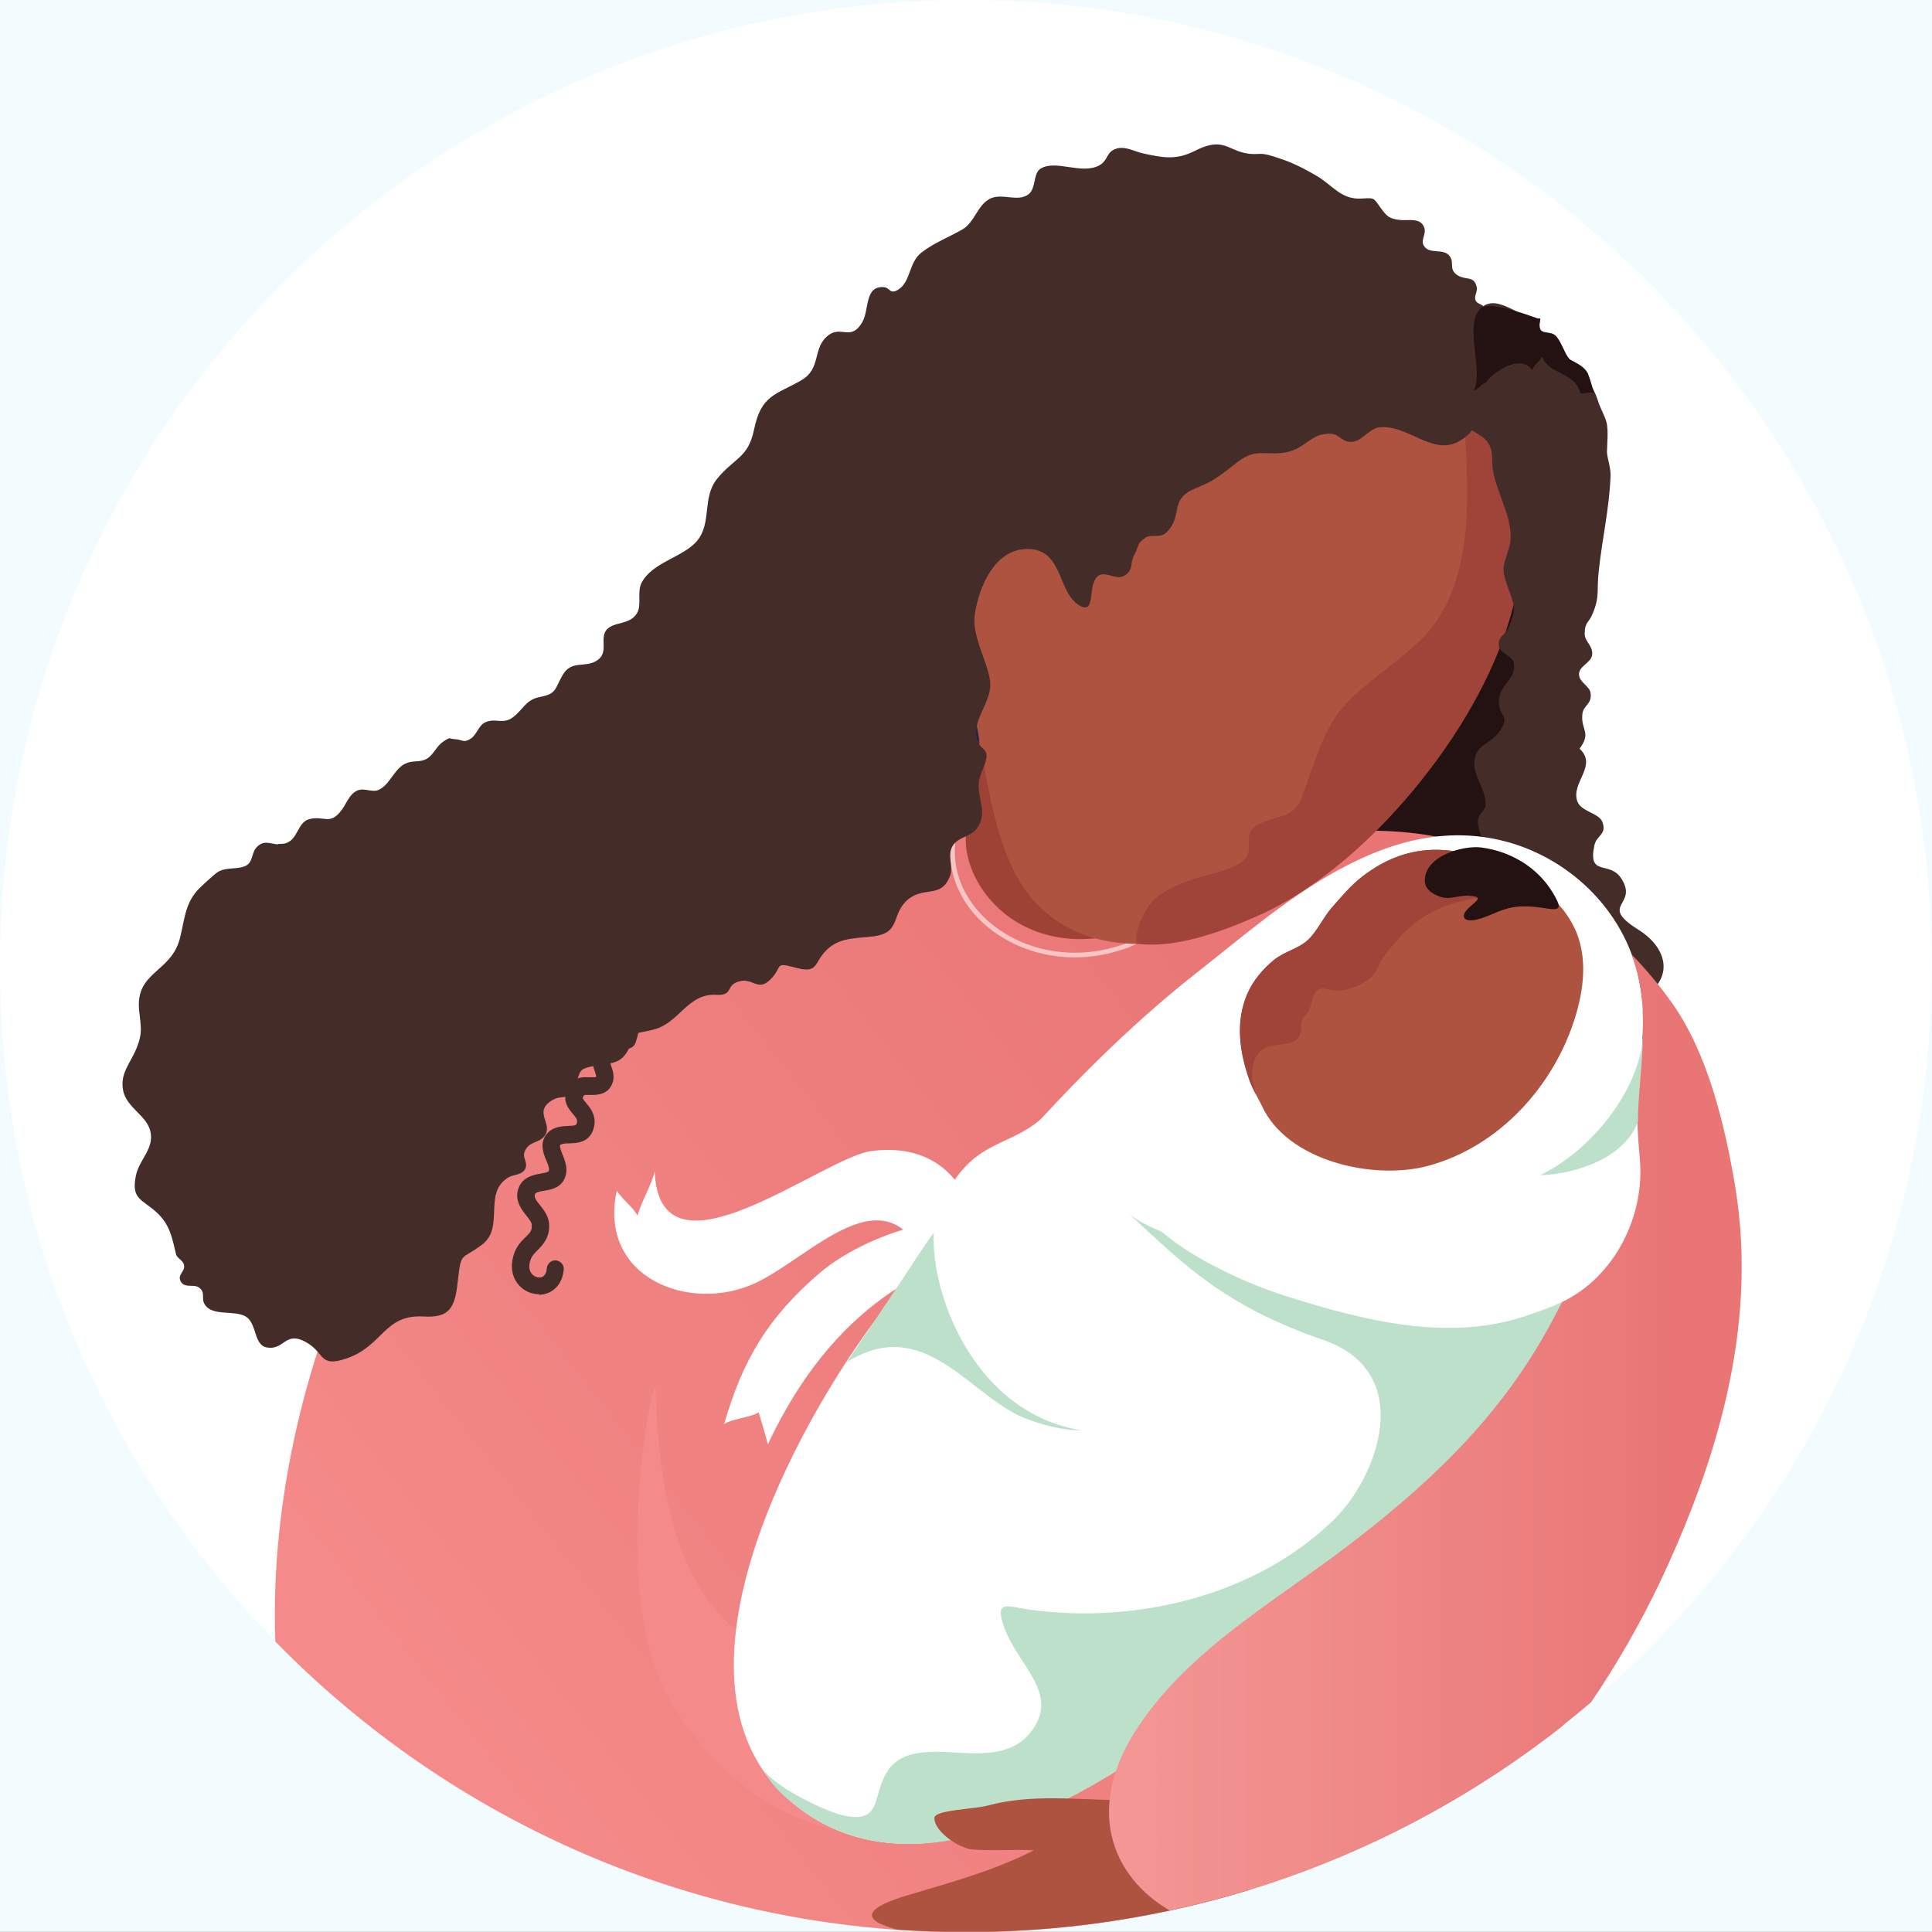 <?xml version="1.0" encoding="UTF-8"?>
<svg xmlns="http://www.w3.org/2000/svg" xmlns:xlink="http://www.w3.org/1999/xlink" viewBox="0 0 75.43 75.42">
  <rect x="0" y="0" width="75.43" height="75.42" fill="#808080" stroke="none"/>
  <defs>
    <style>
      .cls-1 {
        clip-path: url(#clippath-6);
      }

      .cls-2 {
        clip-path: url(#clippath-7);
      }

      .cls-3 {
        clip-path: url(#clippath-4);
      }

      .cls-4 {
        fill: url(#linear-gradient-2);
      }

      .cls-5 {
        fill: #f48a89;
      }

      .cls-6 {
        fill: #f2fbfe;
      }

      .cls-7 {
        fill: #fff;
      }

      .cls-8 {
        fill: #e5e7e7;
      }

      .cls-9 {
        fill: none;
      }

      .cls-10 {
        clip-path: url(#clippath-1);
      }

      .cls-11 {
        isolation: isolate;
      }

      .cls-12 {
        clip-path: url(#clippath-5);
      }

      .cls-13 {
        clip-path: url(#clippath-8);
      }

      .cls-14 {
        fill: #af5341;
      }

      .cls-15 {
        clip-path: url(#clippath-3);
      }

      .cls-16 {
        fill: #f6c5c4;
      }

      .cls-17 {
        fill: #9e4236;
      }

      .cls-18 {
        fill: #442d28;
      }

      .cls-19 {
        fill: #231211;
      }

      .cls-20 {
        fill: #a04439;
      }

      .cls-21 {
        mix-blend-mode: multiply;
      }

      .cls-22 {
        fill: #bce0ca;
      }

      .cls-23 {
        clip-path: url(#clippath-2);
      }

      .cls-24 {
        fill: url(#linear-gradient);
      }

      .cls-25 {
        clip-path: url(#clippath);
      }

      .cls-26 {
        fill: #1f244f;
      }
    </style>
    <clipPath id="clippath">
      <path class="cls-9" d="M17.89,5.63c-5.46,3.38-9.99,8.11-13.12,13.72v36.73c6.45,11.54,18.78,19.35,32.95,19.35,12.41,0,23.42-5.99,30.29-15.25V15.24c-2.85-3.83-6.4-7.1-10.46-9.62H17.89Z"/>
    </clipPath>
    <clipPath id="clippath-1">
      <path class="cls-9" d="M23.97,36.77c-3.7,2.98-7.48,7-9.63,11.24-2.31,4.56-3.8,10.48-3.59,16.08,6.85,7,16.39,11.35,26.96,11.35,8.79,0,16.88-3.01,23.29-8.05,2.38-4.26,3.64-9.92,3.56-14.17-.17-8.9.79-21.57-12.3-20.75-4.22.26-7.3-.22-9.93-.71-2.12-.39-3.94-.78-5.83-.78-3.33,0-6.85,1.22-12.54,5.79"/>
    </clipPath>
    <linearGradient id="linear-gradient" x1="-537.5" y1="-289.14" x2="-535.67" y2="-289.14" gradientTransform="translate(13759.18 -7340.97) scale(25.57 -25.57) skewX(.02)" gradientUnits="userSpaceOnUse">
      <stop offset="0" stop-color="#f48a89"/>
      <stop offset=".19" stop-color="#f18584"/>
      <stop offset="1" stop-color="#e97575"/>
    </linearGradient>
    <clipPath id="clippath-2">
      <path class="cls-9" d="M17.89,5.63c-5.46,3.38-9.99,8.11-13.12,13.72v36.73c6.45,11.54,18.78,19.35,32.95,19.35,12.41,0,23.42-5.99,30.29-15.25V15.24c-2.85-3.83-6.4-7.1-10.46-9.62H17.89Z"/>
    </clipPath>
    <clipPath id="clippath-3">
      <rect class="cls-9" x="24.89" y="54.12" width="9.4" height="17.48"/>
    </clipPath>
    <clipPath id="clippath-4">
      <rect class="cls-9" x="24.89" y="54.12" width="9.4" height="17.48"/>
    </clipPath>
    <clipPath id="clippath-5">
      <rect class="cls-9" x="44.08" y="47.39" width="0" height="0"/>
    </clipPath>
    <clipPath id="clippath-6">
      <rect class="cls-9" x="44.08" y="47.39" width="0" height="0"/>
    </clipPath>
    <clipPath id="clippath-7">
      <path class="cls-9" d="M64.08,38.79c.5,3.96-1.87,10.03-3.85,13.45-1.93,3.34-4.59,5.82-7.67,8.16-2.83,2.15-6.07,3.97-8.1,6.98-2.14,3.18-1.08,5.88,1.21,7.21,6.18-1.33,11.8-4.17,16.45-8.13,1.04-1.53,1.94-3.12,2.69-4.69,1.82-3.85,3.18-8,3.19-12.26v-.09c0-1.04-.09-2.09-.26-3.14-.4-2.36-1.06-5.15-2.46-7.12-.48-.68-1.02-1.32-1.59-1.91.19.49.32,1.01.39,1.55"/>
    </clipPath>
    <linearGradient id="linear-gradient-2" x1="-506.16" y1="-327.98" x2="-504.32" y2="-327.98" gradientTransform="translate(6853.73 -4358.49) scale(13.46 -13.46)" gradientUnits="userSpaceOnUse">
      <stop offset="0" stop-color="#f59b98"/>
      <stop offset=".63" stop-color="#ed8483"/>
      <stop offset="1" stop-color="#e97575"/>
    </linearGradient>
    <clipPath id="clippath-8">
      <path class="cls-9" d="M17.89,5.63c-5.46,3.38-9.99,8.11-13.12,13.72v36.73c6.45,11.54,18.78,19.35,32.95,19.35,12.41,0,23.42-5.99,30.29-15.25V15.24c-2.85-3.83-6.4-7.1-10.46-9.62H17.89Z"/>
    </clipPath>
  </defs>
  <g class="cls-11">
    <g id="Content">
      <rect class="cls-6" x="-42.82" y="-211.8" width="1280" height="564.37" rx="10" ry="10"/>
      <g>
        <path class="cls-7" d="M37.71,75.42c20.83,0,37.71-16.88,37.71-37.71S58.54,0,37.71,0,0,16.88,0,37.71s16.88,37.71,37.71,37.71"/>
        <g class="cls-25">
          <path class="cls-26" d="M45.77,25.71c-.05-2.55-4.02-4.38-6.45-4.15-5.24.51-9.49,5.2-10.1,10.28-.4,3.27-.68,7.45,3.53,7.67,3.42.18,5.39-4.96,7.38-7.12,1.55-1.69,3.78-3.04,5.07-4.93.42-.61.59-1.2.58-1.75"/>
          <path class="cls-19" d="M58.65,22.14c.32,5.32-8.51,10.05-7.85,15.41.57,4.59,8.97,10.8,9.82,2.51.56-5.55.62-10.4.18-15.97-.25-3.12,4.19-7.04-4.89-10.36-1.84,2.97,2.61,6.09,2.75,8.41"/>
        </g>
        <g class="cls-10">
          <rect class="cls-24" x="2.67" y="18.82" width="70.56" height="68.76" transform="translate(-24.69 34.58) rotate(-37.95)"/>
        </g>
        <g class="cls-23">
          <g class="cls-21">
            <g class="cls-15">
              <g class="cls-3">
                <path class="cls-5" d="M26.02,66.13c1.86,3.42,5,5.48,8.27,5.48-1.18-1.24-2.76-2.63-4.23-4.23,1.21-.43,1.97-2.35,3.4-2.36-6.47.17-7.72-5.38-7.87-10.89-.27.27-1.67,8.15.43,12"/>
              </g>
            </g>
          </g>
          <path class="cls-17" d="M37.76,32.22s0,0,0,0c-.28,1.34.53,2.88,1.84,3.72,3.1,1.98,8.01-.34,7.08-3.94-.39-1.52-3.41-3.44-4.88-3.89-.62-.19-3.68-.57-3.88-1.22.57,1.78.23,3.52-.15,5.32"/>
          <path class="cls-16" d="M41.96,37.38c-1.71,0-3.15-.77-3.97-1.75-1.07-1.28-1.19-2.94-.33-4.45l.17.1c-.83,1.46-.72,3,.31,4.23,1.09,1.3,3.3,2.22,5.78,1.34.76-.27,1.28-.88,1.65-1.93l.18.06c-.39,1.11-.95,1.76-1.77,2.04-.7.25-1.39.36-2.03.36"/>
          <path class="cls-14" d="M53.86,32.29c-1.52,1.54-3.2,2.78-4.84,3.49-2.32,1.01-5.43,1.7-7.7.21-2.3-1.5-2.58-4.45-3.26-8.07-.61-3.25-3.29-7.09-.81-9.78,3.51-3.82,10.48-7.25,17.23-4.23,8.25,3.68,4.68,12.99-.62,18.38"/>
          <path class="cls-20" d="M59.1,18.93c-.44-.91-.75-1.82-1.93-2.37.19,2.87.4,6.4-1.73,8.45-.85.82-1.86,1.45-2.71,2.28-.94.92-1.19,1.91-1.65,3.12-.32.83-.29,1.24-1.12,1.48-.25.07-.88.26-1.05.45-.3.35-.03.7-.22,1.07-.26.51-1.55.73-2.05.9-.69.23-1.49.53-1.88,1.19-.19.32-.48.96-.38,1.34,1.5.21,3.3-.46,4.65-1.05,1.64-.71,3.32-1.95,4.84-3.49,3.62-3.68,6.54-9.11,5.23-13.36"/>
          <path class="cls-18" d="M58.85,22.87s.03.09.05.14c.26.71.29.78,0,1.49-.13.31-.43.32-.38.74.04.26.53.37.58.64.13.61-.56.85-.58,1.48-.03.65.5.54,0,1.23-.35.48-.9.46-.96,1.15-.05.53.46,1.1.44,1.67,0,.26-.3.35-.3.66,0,.47.34.9.4,1.34.06.47-.09,1.03-.21,1.51-.73.49-.95,1.07-.14,1.4-.26.55-.45,1.25-.51,1.88.24-.02.54.06.78.04-.37,1.59.84,1.95,2.06,1.23.05.24.13.41.18.65,1.21-.27,2.33.98,3.28.35,1.24.5.75-.84.32-1.39,1.52-.7,1.35-2,.11-2.78-1.6-1,.02-.93-.67-2-.46-.72-1.32-.04-1.05-1.3.08-.39.5-.42.31-.91-.13-.35-.84-.4-.98-.81-.25-.74.81-1.38.09-2.05.48-.64.04-.72.11-1.35.04-.36.38-.37.32-.82-.03-.28-.47-.43-.45-.75.01-.31.46-.43.51-.73.05-.36-.29-.53-.29-.83,0-.47.15-.4.31-.79.29-.69.15-.88.24-1.67.14-1.31.4-2.36.46-3.68.02-.35-.14-.74-.14-.97.01-.42.05-.72,0-1.07-.04-.26-.25-.6-.34-.89-.27-.86-.72-1.11-1.17-1.72-.16-.22-.26-.57-.46-.82-.25-.32-.81.08-.63-.71-.75.1-1.64-1.03-2.33-.4-.67.61-.99,3.5-.69,4.34.18.5.71.52.97.91.23.34.14.63.19,1.02.13.97.92,2.11.64,3.07-.22.75-.32.77-.08,1.47"/>
          <path class="cls-7" d="M39.74,48.54c-3.48.54-7.25,2.48-9.76,7.85-.09-.35-.28-.99-.36-1.25-.25.19-1.14.27-1.35.47.71-2.49,1.72-4.2,3.77-5.94,1.33-1.13,4.57-2.63,7.35-1.79l.36.66Z"/>
          <path class="cls-7" d="M34.02,44.94c-1.93.26-8.27,5.42-8.46.8-.1.46-.54,1.23-.67,1.72-.18-.34-.61-.65-.81-.97-.74,3.4,2.86,4.8,5.42,3.6,2.2-1.03,5.12-4.49,6.67-.74.52,1.26.06,2.56-.05,3.8,3.22-2.25,2.76-8.86-2.09-8.21"/>
          <path class="cls-7" d="M34.4,51.24c-3.28,4.27-9.21,14.95-3.1,19.43,5.58,4.09,13.97-2.36,18-5.77,4.01-3.39,8.29-8.1,10.93-12.67,1.98-3.42,4.35-9.49,3.85-13.45-.36-2.87-2.49-5.07-5.03-5.85-4.85-1.48-9.15,2.56-12.23,4.97-4.75,3.72-8.73,8.53-12.42,13.33"/>
          <path class="cls-14" d="M61.47,36.23c-.48-1.02-1.45-1.81-2.89-2.45-1.9-.84-3.65-.89-5.37.43-.46.35-.83.8-1.21,1.23-.33.38-.57.92-.92,1.25-.37.35-.94.46-1.35.8-.43.36-.79.78-1.02,1.3-.48,1.1-.31,2.29.08,3.39.12.33.46.96.46.96.98,2.2,4.38,2.95,6.5,2.38,2.79-.75,4.94-3.14,5.76-5.84.42-1.39.4-2.52-.04-3.46"/>
          <path class="cls-20" d="M60.65,35.11c-.74-.61-1.6-1.12-2.08-1.33-1.9-.84-3.65-.89-5.37.43-.46.35-.83.8-1.21,1.23-.33.38-.57.92-.92,1.25-.37.35-.94.46-1.35.8-.43.36-.79.78-1.02,1.3-.48,1.1-.31,2.29.08,3.39.05.15.16.38.26.57-.05-.22-.12-.44-.14-.56-.05-.34,0-.78.24-1.07.08-.1.18-.18.3-.23.48-.2,1.33.04,1.36-.73.01-.27,0-.33.17-.52.16-.17.19-.34.25-.56.06-.24.17-.5.46-.48.07,0,.14.03.21.04.62.16,1.41-.23,1.69-.54.22-.26.32-.61.53-.87.22-.27.6-.72.86-.96.86-.77,2.26-1.59,5.69-1.17"/>
          <path class="cls-19" d="M55.63,34.4c0,.23.16.44.54.59.4.17.75-.04,1.16-.02.6.03.35.18.04.45-.39.35-.23.59.25.49.51-.11.92-.4,1.46-.49,1.24-.2,2.26.59,1.53-.59-.59-.97-1.63-1.59-2.76-1.74-.74-.1-2.25.34-2.22,1.31"/>
          <path class="cls-22" d="M39.95,54.43c-.6-.83-1.22-1.86-1.5-2.85-.18-.64-.37-1.29-.48-1.94.27-.27,1.11-3.56.27-3.25-.85.31-1.91,1.86-2.76,3.18-.52.79-1.84,2.75-2.43,3.62,3-1.9,4.77,1.25,6.89,2.15.67.28,1.8.59,2.53.48.01.02-2.33-1.13-2.49-1.34,0-.01-.02-.02-.02-.03"/>
          <path class="cls-7" d="M40.68,43.66c-1.43,1.25-2.82.75-4.04,3.58-.85,1.96,1.11,9.11,7.17,8.67-.82-.48-1.71-.64-2.32-1.42-1.04-1.32-2.45-3.54-2.66-5.22-.21-1.66.02-2.86,1.22-4.04l.64-1.57Z"/>
          <g class="cls-21">
            <g class="cls-12">
              <g class="cls-1">
                <polyline class="cls-8" points="44.08 47.4 44.08 47.39 44.08 47.4"/>
              </g>
            </g>
          </g>
          <path class="cls-22" d="M61.12,48.55c-.9,1.01-2.22,1.37-3.52,1.59-1.42.25-2.91.22-4.34.1-1.04-.09-7.87-1.68-9.18-2.85,2.16,2,3.72,3.59,7.57,4.92,3.72,1.28,2.08,5.42.44,7.01-3.05,2.98-7.7,4.09-11.86,3.53-.88-.12-1.42-.43-1.03.67.55,1.55,2.26,2.62,1,4.16-.59.71-1.47.79-2.37.77-.94-.02-2.48-.31-3.14.64-.69.98-.17,2.17-1.84,1.77-.69-.17-2.79-1.18-3.08-1.86.29.69.9,1.21,1.55,1.68,5.58,4.09,13.97-2.36,18-5.77,4.01-3.39,8.29-8.1,10.93-12.67.86-1.49,1.8-3.48,2.54-5.58-.71.35-1.2,1.39-1.66,1.9"/>
          <path class="cls-14" d="M40.37,72.24c-1.64.82-3.26,1.26-4.89,1.74-2.2.65-1.35,1.06-.84,1.24.74.26,1.83.39,2.7.18-.49.12-1.88.19-2.68.54-.49.22-1.03.59-.46.78.92.31,2.03.28,2.99.22-.34.12-.71.13-1.07.13-.8,0-1.75.41-.45.74,1.41.36,3.11.38,4.51.04,1.67-.4,3.24-1.16,4.75-1.97.84-.45,1.66-.93,2.49-1.38,2.57-1.42,11.09-5.13,9.12-9.21-1.22-2.53-4.1-1.34-5.54.29-2.01,2.28-3.69,4.7-7.14,4.7-1.8,0-3.56-.26-5.33.22-.52.14-2.05.16-2.05.48,0,.54.98,1.19,1.49,1.23.81.06,1.58-.01,2.4.03"/>
        </g>
        <g class="cls-2">
          <rect class="cls-4" x="42.33" y="37.23" width="25.67" height="37.35"/>
        </g>
        <g class="cls-13">
          <path class="cls-7" d="M60.74,50.95c-.34.14-.69.26-1.03.38-3.03,1.08-6.36.28-9.6-.76-1.51-.48-4.12-1.65-5.25-2.98,3.01,0,5.82,2.5,9.44,1.64,2.31-.55,3.93-2.65,5.48-4.27,1.08-1.13,2.54-4.17,4.22-4.4-.1,1.67-.14,2.94.02,4.66.23,2.36-1.11,4.85-3.28,5.72"/>
          <path class="cls-18" d="M10.84,32.95c.09,0,.19,0,.29-.02.52-.14.47-.83.95-.95.59-.15.8.27,1.27-.37.19-.26.29-.61.61-.75.27-.11.57.09.82-.02.47-.21.62-.89,1.13-1.06.28-.1.52,0,.79-.18.24-.16.35-.48.61-.65.29-.19.19-.11.45-.09.29.01.33.17.63-.03.22-.15.29-.48.52-.61.39-.22.73.09,1.12-.22.43-.33.49-.68,1.06-.79.65-.13.55-.29.88-.86.35-.6.87-.25,1.35-.57.46-.31.08-.85.36-1.19.28-.33.91-.18,1.19-.65.19-.32,0-.81.17-1.17.42-.83,1.63-1,2.18-1.66.58-.7.18-1.68.78-2.42.68-.83,1.21-.8,1.44-1.92.28-1.36.85-1.35,1.84-1.92.82-.47.41-1.3,1.09-1.78.49-.35.86.26,1.3-.5.27-.47.08-1.41.83-1.36.27.02.23.33.61.07.45-.32.38-1.06.88-1.43.48-.37,1.06-.59,1.58-.89.49-.28.59-.97,1.1-1.21.46-.22,1.06.15,1.48-.16.31-.23.18-.82.47-1,.59-.38,1.62.25,2.31-.14.35-.2.25-.53.67-.65.35-.1.7.12,1.03.19.78.17,1.29.27,2.02-.1,1.31-.66,1.3.2,2.49.12.25-.02.53.08.77.16.51.16.99.4,1.45.67.7.4.99.98,1.85.91.44-.03.42-.02.66.32.26.35.33.47.8.52.33.03.78-.1.93.28.12.29-.21.54.05.8.23.24.73.03.95.33.19.26-.04.5.28.73.34.24.68,0,.78.5.03.16-.12.33-.05.5.06.14.24.13.32.25.49.78-.16,1.65-.08,2.45.03.3.1.58.03.89-.1.45-.17,1.27-.51,1.6-1.23,1.21-2.2-.33-3.49-.24-.4.03-.69.53-1.07.57-.4.04-.5-.28-.82-.31-.77-.07-.98.54-1.73.71-.77.17-1.2-.19-1.93.38-.68.52-.89.73-1.64,1.03-1.07.43-.48,1.04-1.13,1.71-.26.28-.61.06-.85.23-.35.25-.21.27-.42.65-.2.36,0,.63-.44.85-.28.14-.7-.21-.97-.02-.46.32-.04,1.65-.81,1.11-.8-.56-.58-2.25-2.07-2.15-1.19.08-1.76,1.47-1.93,2.47-.16.9.44,1.77.58,2.64.14.9-.85,1.61-.44,2.48.09.19.3.22.31.46.01.32-.29.72-.31,1.11-.03.63.37,1.18-.09,1.77-.24.31-.74.31-.94.68-.2.37.04.76-.08,1.12-.33.93-1,.42-1.64.94-.68.56-.27,1.29-1.31,1.44-.62.09-1.28.03-1.79.46-.65.56-.33,1.04-1.34.76-.82-.22-.44-.02-.95.48-.48.47-.67-.07-1.19.06-.59.15-.21.57-.92.53-1.12-.06-1.44,1.11-2.45,1.36-.84.21-.57-.03-.95.73-.31.61-.63.56-1.27.67-.77.14-.58.18-.85.81-.3.7-.52.21-1.04.66-.45.39.11.79-.09,1.2-.2.4-.67.23-.84.73-.07.21.17.42.02.66-.14.23-.46.19-.66.32-.99.62-.1,1.95-1.03,2.63-.82.61-.79.22-.93,1.44-.11,1-.31,1.41-1.33,1.35-1.56-.09-1.57,1.15-3.02,1.64-1.1.37-.8-.24-1.63-.67-.76-.39-.8.35-1.46.24-.53-.08-.39-.92-.82-1.2-.44-.28-1.3,0-1.61-.47-.17-.26.05-.46-.23-.67-.2-.15-.55.04-.71-.23-.15-.27.15-.38.13-.61-.02-.23-.28-.29-.32-.47-.15-.64-.24-1.15-.75-1.62-.59-.54-1.01-.51-.81-1.46.14-.64.74-1.05.55-1.75-.16-.59-.91-.89-1.05-1.54-.14-.67.27-1.06.51-1.64.27-.65.17-.87.11-1.52-.14-1.5,1.24-1.45,1.59-2.78.18-.69.19-1.32.67-1.87.12-.14.69-.66.82-.74.37-.21.78-.07,1.11-.25.25-.14.21-.5.38-.69.28-.32.54-.16.86-.13"/>
          <path class="cls-19" d="M62.01,14.61c-.17-.38-.7-.52-.78-.63-.16-.22-.26-.57-.46-.82-.25-.32-.81.08-.63-.7,0,.04-1.95-.79-2.34-.41-.65.62.12,2.37-.25,3.17.07.09.35-.3.44-.26.31-.45,1.38-1.16,1.83-.51.08-.21.29-.35.39-.52.29.74,1.21.52,1.5,1.42.17.04.43-.08.53,0-.01,0-.12-.46-.24-.75"/>
          <path class="cls-22" d="M60.13,45.88c.86,0,3.18-.42,3.82-2.08,0-.99.15-2.02.19-3.13-.34,2.28-2.26,4.38-4.01,5.21"/>
          <path class="cls-18" d="M21.04,50.53c-.27,0-.54-.11-.74-.31-.32-.32-.4-.8-.22-1.3.1-.29.29-.47.43-.61.18-.17.27-.26.25-.5,0-.09-.11-.22-.21-.35-.2-.25-.49-.63-.29-1.11.17-.41.58-.48.85-.53.11-.02.28-.05.31-.09.04-.08,0-.22-.09-.42-.11-.26-.25-.62-.04-.96.23-.36.63-.38.89-.39.32-.01.32-.04.34-.11.03-.12,0-.18-.16-.37-.19-.22-.53-.64-.03-1.22.19-.22.46-.21.69-.2.08,0,.2,0,.25-.01.01-.02.01-.05-.04-.2-.05-.15-.12-.33-.08-.54.01-.06.02-.13.03-.19.06-.37.12-.79.48-.96.2-.1.42-.08.62-.03.03-.14.05-.28.07-.43.08-.57.17-1.21.76-1.68.26-.21.68-.27,1.08-.32.2-.03.49-.07.57-.12.08-.06.17-.19.25-.33.13-.2.28-.43.49-.57.23-.15.47-.15.67-.14.12,0,.23,0,.31-.03.24-.12.52-.35.78-.58.19-.16.37-.32.55-.44.15-.1.36-.07.47.09.1.15.07.36-.09.47-.15.1-.32.25-.5.4-.3.25-.61.52-.92.67-.22.11-.44.11-.62.1-.14,0-.23,0-.29.03-.1.06-.2.22-.29.37-.12.19-.25.38-.43.51-.2.14-.51.19-.86.24-.25.04-.64.09-.75.18-.38.31-.44.75-.52,1.26-.04.3-.09.6-.2.91-.03.09-.1.16-.19.2-.09.03-.19.03-.28-.02-.29-.15-.38-.13-.38-.13-.05.05-.09.31-.11.47-.01.07-.02.14-.03.2,0,.04.02.12.05.2.07.2.18.52-.07.85-.21.27-.56.26-.79.26-.06,0-.15,0-.19,0-.1.12-.09.13.07.32.17.2.42.51.29.98-.16.57-.66.58-.96.59-.19,0-.31.02-.35.07-.03.05.04.23.09.36.11.27.26.64.05,1.01-.18.31-.52.37-.77.41-.23.04-.32.07-.35.13-.04.1,0,.2.2.44.16.2.33.43.35.73.03.54-.25.81-.45,1.02-.12.12-.22.22-.27.36-.09.25-.07.46.07.59.1.1.25.14.36.1.15-.05.19-.22.2-.35.02-.18.18-.32.36-.3.18.02.32.18.3.36-.04.45-.28.79-.64.92-.1.04-.21.06-.32.06"/>
        </g>
      </g>
    </g>
  </g>
</svg>